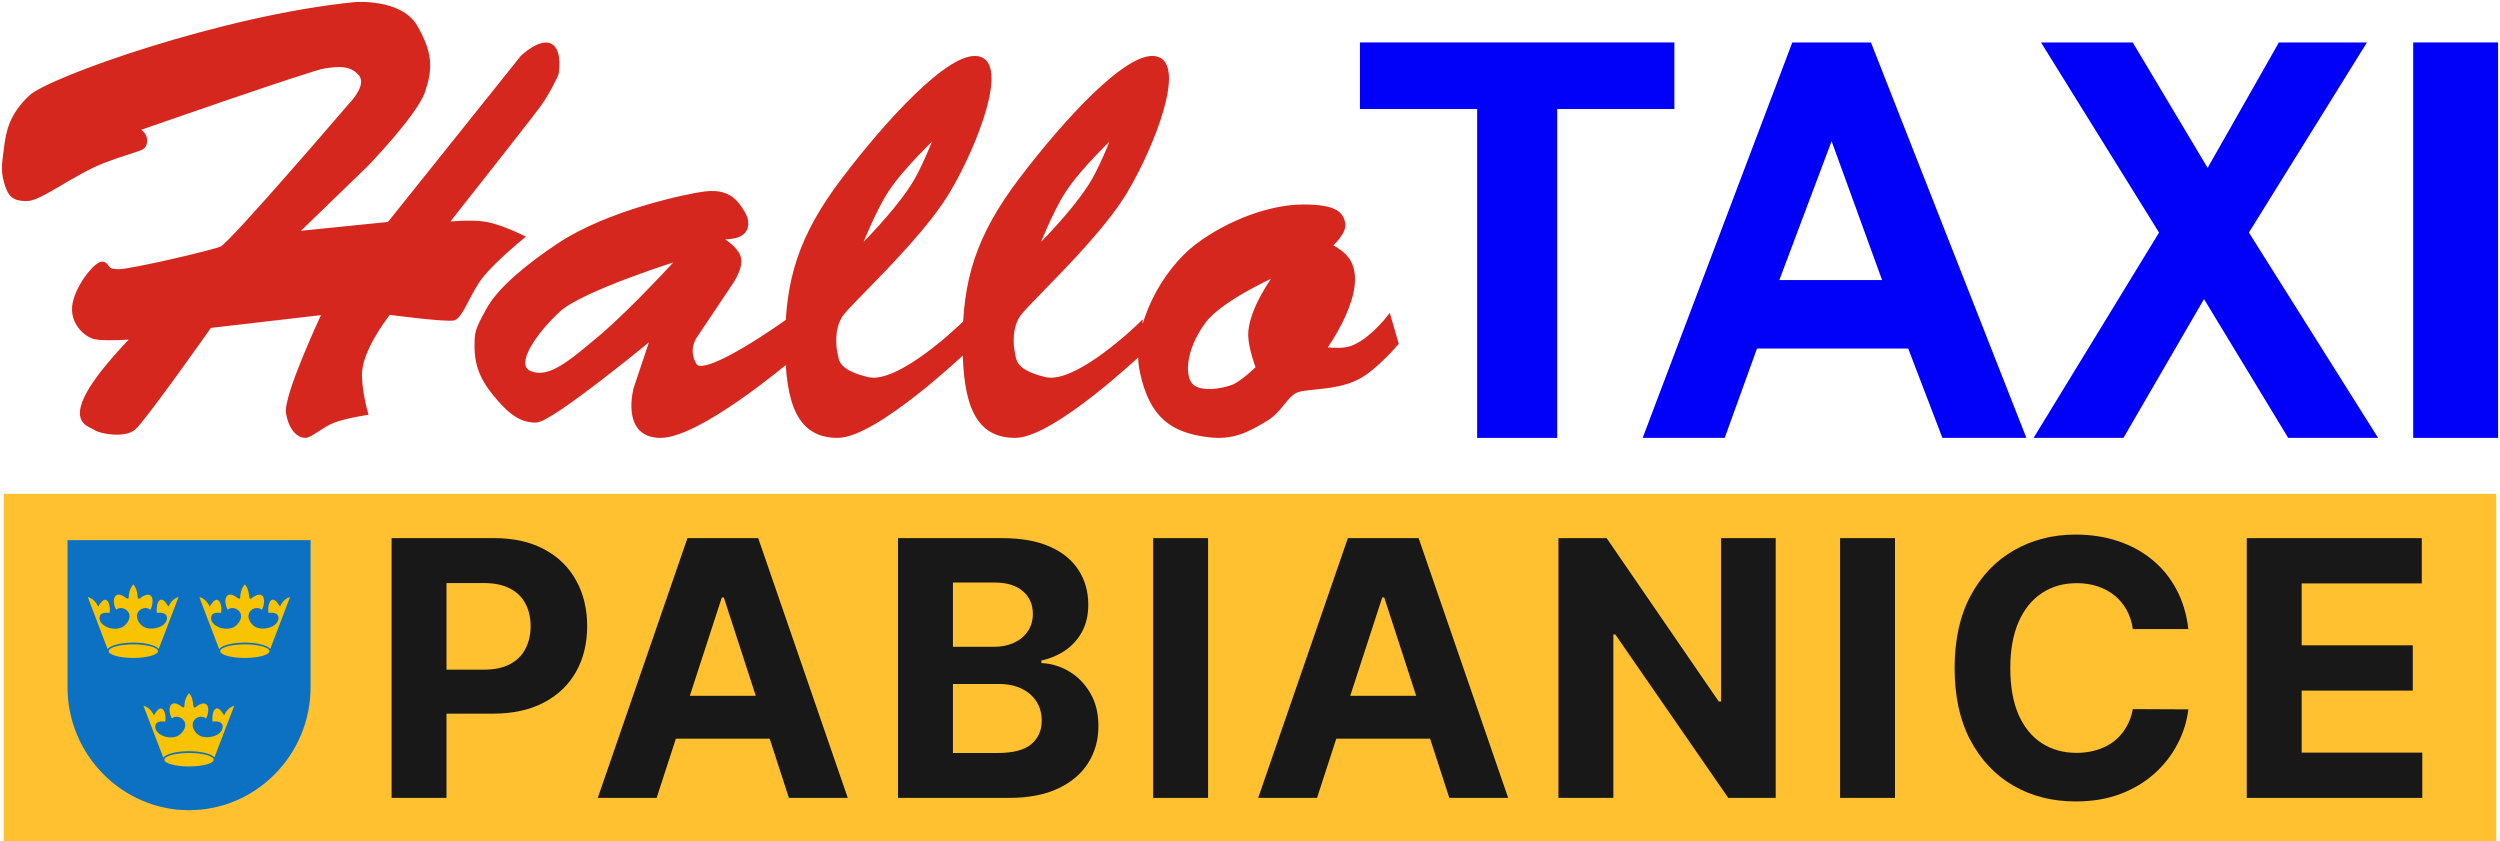 <svg width="648" height="218" viewBox="0 0 648 218" fill="none" xmlns="http://www.w3.org/2000/svg">
<rect x="1" y="129" width="646" height="89" fill="#FFC130"/>
<rect x="1" y="128" width="646" height="90" fill="#FFC130"/>
<path d="M37.593 35.911C37.474 34.688 35.617 33.456 35.617 33.456C35.617 33.456 80.564 17.743 84.021 17.252C87.479 16.761 90.936 16.27 93.406 19.216C95.875 22.162 90.936 27.072 90.936 27.072C90.936 27.072 59.819 63.407 57.35 64.389C54.88 65.371 34.136 70.282 30.678 70.282C27.221 70.282 28.209 68.809 26.727 68.318C25.245 67.827 20.306 73.719 19.318 78.629C18.331 83.539 22.282 86.976 24.751 87.467C27.221 87.958 34.63 87.467 34.63 87.467C34.63 87.467 25.245 96.796 22.282 103.18C19.318 109.563 23.27 110.054 24.751 111.036C26.233 112.018 32.16 113 34.63 111.036C37.099 109.072 54.386 84.521 54.386 84.521L84.021 81.084C84.021 81.084 73.845 102.689 74.637 107.108C75.429 111.527 77.6 113 79.082 113C80.564 113 83.425 110.227 86.491 109.072C89.641 107.885 94.888 107.108 94.888 107.108C94.888 107.108 92.909 100.235 93.406 95.814C94.124 89.423 100.814 81.084 100.814 81.084C100.814 81.084 115.632 83.048 117.608 82.557C119.583 82.066 121.642 75.322 125.016 71.264C128.58 66.977 135.389 61.443 135.389 61.443C135.389 61.443 129.847 58.7 126.004 58.006C122.019 57.286 115.632 58.006 115.632 58.006C115.632 58.006 137.364 30.509 139.834 27.072C142.303 23.635 144.279 19.216 144.279 19.216C144.279 19.216 145.344 13.332 142.797 11.851C140.107 10.287 135.389 14.797 135.389 14.797L100.814 58.006L76.613 60.461L94.888 42.785C94.888 42.785 107.729 29.527 109.705 23.635C111.681 17.743 111.681 13.815 107.729 6.941C103.778 0.066 91.924 1.048 91.924 1.048C57.554 4.484 12.897 20.487 7.958 25.108C3.019 29.73 2.031 33.947 1.537 38.366C1.153 41.801 0.55 43.767 1.537 47.204C2.525 50.641 3.513 51.623 6.97 51.623C10.428 51.623 18.708 44.963 26.727 41.803C30.526 40.305 35.617 38.857 36.605 38.366C37.593 37.875 37.694 36.938 37.593 35.911Z" fill="#D6271F"/>
<path fill-rule="evenodd" clip-rule="evenodd" d="M126.482 80.326C129.463 74.881 136.762 68.895 144.868 63.494C157.877 54.825 178.657 50.623 182.633 50.128C186.608 49.633 189.432 50.532 191.577 53.593C192.951 55.554 194.102 57.376 193.068 59.534C191.851 62.074 186.111 61.514 186.111 61.514C186.111 61.514 190.957 64.016 191.577 66.96C192.17 69.773 189.093 73.891 189.093 73.891L180.148 87.257C180.148 87.257 177.664 90.722 180.148 94.683C182.633 98.643 204 83.297 204 83.297V93.693C204 93.693 181.142 113 171.204 113C161.266 113 164.744 100.624 164.744 100.624L169.216 87.257C169.216 87.257 142.88 109.039 138.905 109.04C134.929 109.04 132.349 106.851 129.463 103.594C125.645 99.284 123.469 95.48 123.5 89.732L123.501 89.656C123.519 86.162 123.522 85.733 126.482 80.326ZM144.868 80.326C138.905 85.772 132.445 94.683 137.414 96.663C142.33 98.622 147.473 94.283 155.536 87.479L155.8 87.257C164.015 80.326 176.173 66.96 176.173 66.96C176.173 66.96 150.83 74.881 144.868 80.326Z" fill="#D6271F"/>
<path fill-rule="evenodd" clip-rule="evenodd" d="M249.689 83.97V91.35C249.689 91.35 226.845 113 217.124 113C207.402 113 204 105.127 204 88.89C204 72.653 207.402 61.336 218.582 46.575C229.761 31.814 246.287 13.608 253.578 15.084C260.869 16.56 253.092 37.226 245.801 49.527C240.755 58.04 230.587 68.439 223.998 75.178C221.067 78.175 218.844 80.449 218.096 81.51C215.665 84.954 216.151 89.874 216.637 91.842C216.673 91.987 216.702 92.147 216.732 92.32C217.007 93.867 217.47 96.469 224.9 98.239C233.163 100.207 249.689 83.97 249.689 83.97ZM229.761 49.527C226.176 55.06 222.47 64.78 222.47 64.78C222.47 64.78 232.952 54.605 237.538 46.575C240.046 42.183 242.885 34.766 242.885 34.766C242.885 34.766 233.963 43.042 229.761 49.527Z" fill="#D6271F"/>
<path fill-rule="evenodd" clip-rule="evenodd" d="M295.689 83.97V91.35C295.689 91.35 272.845 113 263.124 113C253.402 113 250 105.127 250 88.89C250 72.653 253.402 61.336 264.582 46.575C275.761 31.814 292.287 13.608 299.578 15.084C306.869 16.56 299.092 37.226 291.801 49.527C286.755 58.04 276.587 68.439 269.998 75.178C267.067 78.175 264.844 80.449 264.096 81.51C261.665 84.954 262.151 89.874 262.637 91.842C262.673 91.987 262.702 92.147 262.732 92.32C263.007 93.867 263.47 96.469 270.9 98.239C279.163 100.207 295.689 83.97 295.689 83.97ZM275.761 49.527C272.176 55.06 268.47 64.78 268.47 64.78C268.47 64.78 278.952 54.605 283.538 46.575C286.046 42.183 288.885 34.766 288.885 34.766C288.885 34.766 279.963 43.042 275.761 49.527Z" fill="#D6271F"/>
<path fill-rule="evenodd" clip-rule="evenodd" d="M343.266 90.458C343.266 90.458 346.915 90.898 349.182 90.458C354.434 89.439 360.028 82.191 360.028 82.191L362 88.999C362 88.999 356.686 95.302 352.14 97.752C348.517 99.704 344.145 100.143 340.727 100.485C338.924 100.666 337.386 100.82 336.364 101.156C334.809 101.667 333.695 103.042 332.47 104.554C331.365 105.918 330.169 107.395 328.476 108.45C323.222 111.725 319.358 113.599 313.193 112.827C303.873 111.66 298.403 107.964 295.938 96.293C293.473 84.622 301.854 70.034 310.235 63.712C318.616 57.39 329.462 53.5 337.843 53.5C346.224 53.5 347.703 55.445 348.196 57.877C348.689 60.308 344.745 63.712 344.745 63.712C344.745 63.712 347.66 65.049 349.182 67.116C354.779 74.719 343.266 90.458 343.266 90.458ZM324.039 87.054C324.13 90.369 326.011 95.321 326.011 95.321C326.011 95.321 322.067 99.211 319.602 100.184C317.137 101.156 310.235 102.615 308.263 99.211C306.291 95.807 307.77 88.999 312.207 83.163C316.644 77.328 330.941 71.006 330.941 71.006C330.941 71.006 323.851 80.249 324.039 87.054Z" fill="#D6271F"/>
<path d="M155.8 87.257C164.015 80.326 176.173 66.96 176.173 66.96C176.173 66.96 150.83 74.881 144.868 80.326C138.905 85.772 132.445 94.683 137.414 96.663C142.33 98.622 147.473 94.283 155.536 87.479M155.8 87.257L155.536 87.479M155.8 87.257C155.711 87.331 155.624 87.405 155.536 87.479M123.5 89.732C123.469 95.48 125.645 99.284 129.463 103.594C132.349 106.851 134.929 109.04 138.905 109.04C142.88 109.039 169.216 87.257 169.216 87.257L164.744 100.624C164.744 100.624 161.266 113 171.204 113C181.142 113 204 93.693 204 93.693V83.297C204 83.297 182.633 98.643 180.148 94.683C177.664 90.722 180.148 87.257 180.148 87.257L189.093 73.891C189.093 73.891 192.17 69.773 191.577 66.96C190.957 64.016 186.111 61.514 186.111 61.514C186.111 61.514 191.851 62.074 193.068 59.534C194.102 57.376 192.951 55.554 191.577 53.593C189.432 50.532 186.608 49.633 182.633 50.128C178.657 50.623 157.877 54.825 144.868 63.494C136.762 68.895 129.463 74.881 126.482 80.326C123.522 85.733 123.519 86.162 123.501 89.656M123.5 89.732L123.501 89.656M123.5 89.732C123.5 89.707 123.501 89.681 123.501 89.656M35.617 33.456C35.617 33.456 37.474 34.688 37.593 35.911C37.694 36.938 37.593 37.875 36.605 38.366C35.617 38.857 30.526 40.305 26.727 41.803C18.708 44.963 10.428 51.623 6.97 51.623C3.513 51.623 2.525 50.641 1.537 47.204C0.55 43.767 1.153 41.801 1.537 38.366C2.031 33.947 3.019 29.73 7.958 25.108C12.897 20.487 57.554 4.484 91.924 1.048C91.924 1.048 103.778 0.066 107.729 6.941C111.681 13.815 111.681 17.743 109.705 23.635C107.729 29.527 94.888 42.785 94.888 42.785L76.613 60.461L100.814 58.006L135.389 14.797C135.389 14.797 140.107 10.287 142.797 11.851C145.344 13.332 144.279 19.216 144.279 19.216C144.279 19.216 142.303 23.635 139.834 27.072C137.364 30.509 115.632 58.006 115.632 58.006C115.632 58.006 122.019 57.286 126.004 58.006C129.847 58.7 135.389 61.443 135.389 61.443C135.389 61.443 128.58 66.977 125.016 71.264C121.642 75.322 119.583 82.066 117.608 82.557C115.632 83.048 100.814 81.084 100.814 81.084C100.814 81.084 94.124 89.423 93.406 95.814C92.909 100.235 94.888 107.108 94.888 107.108C94.888 107.108 89.641 107.885 86.491 109.072C83.425 110.227 80.564 113 79.082 113C77.6 113 75.429 111.527 74.637 107.108C73.845 102.689 84.021 81.084 84.021 81.084L54.386 84.521C54.386 84.521 37.099 109.072 34.63 111.036C32.16 113 26.233 112.018 24.751 111.036C23.27 110.054 19.318 109.563 22.282 103.18C25.245 96.796 34.63 87.467 34.63 87.467C34.63 87.467 27.221 87.958 24.751 87.467C22.282 86.976 18.331 83.539 19.318 78.629C20.306 73.719 25.245 67.827 26.727 68.318C28.209 68.809 27.221 70.282 30.678 70.282C34.136 70.282 54.88 65.371 57.35 64.389C59.819 63.407 90.936 27.072 90.936 27.072C90.936 27.072 95.875 22.162 93.406 19.216C90.936 16.27 87.479 16.761 84.021 17.252C80.564 17.743 35.617 33.456 35.617 33.456ZM249.689 83.97V91.35C249.689 91.35 226.845 113 217.124 113C207.402 113 204 105.127 204 88.89C204 72.653 207.402 61.336 218.582 46.575C229.761 31.814 246.287 13.608 253.578 15.084C260.869 16.56 253.092 37.226 245.801 49.527C240.755 58.04 230.587 68.439 223.998 75.178C221.067 78.175 218.844 80.449 218.096 81.51C215.665 84.954 216.151 89.874 216.637 91.842C216.673 91.987 216.702 92.147 216.732 92.32C217.007 93.867 217.47 96.469 224.9 98.239C233.163 100.207 249.689 83.97 249.689 83.97ZM222.47 64.78C222.47 64.78 226.176 55.06 229.761 49.527C233.963 43.042 242.885 34.766 242.885 34.766C242.885 34.766 240.046 42.183 237.538 46.575C232.952 54.605 222.47 64.78 222.47 64.78ZM295.689 83.97V91.35C295.689 91.35 272.845 113 263.124 113C253.402 113 250 105.127 250 88.89C250 72.653 253.402 61.336 264.582 46.575C275.761 31.814 292.287 13.608 299.578 15.084C306.869 16.56 299.092 37.226 291.801 49.527C286.755 58.04 276.587 68.439 269.998 75.178C267.067 78.175 264.844 80.449 264.096 81.51C261.665 84.954 262.151 89.874 262.637 91.842C262.673 91.987 262.702 92.147 262.732 92.32C263.007 93.867 263.47 96.469 270.9 98.239C279.163 100.207 295.689 83.97 295.689 83.97ZM268.47 64.78C268.47 64.78 272.176 55.06 275.761 49.527C279.963 43.042 288.885 34.766 288.885 34.766C288.885 34.766 286.046 42.183 283.538 46.575C278.952 54.605 268.47 64.78 268.47 64.78ZM326.011 95.321C326.011 95.321 324.13 90.369 324.039 87.054C323.851 80.249 330.941 71.006 330.941 71.006C330.941 71.006 316.644 77.328 312.207 83.163C307.77 88.999 306.291 95.807 308.263 99.211C310.235 102.615 317.137 101.156 319.602 100.184C322.067 99.211 326.011 95.321 326.011 95.321ZM343.266 90.458C343.266 90.458 346.915 90.898 349.182 90.458C354.434 89.439 360.028 82.191 360.028 82.191L362 88.999C362 88.999 356.686 95.302 352.14 97.752C348.517 99.704 344.145 100.143 340.727 100.485C338.924 100.666 337.386 100.82 336.364 101.156C334.809 101.667 333.695 103.042 332.47 104.554C331.365 105.918 330.169 107.395 328.476 108.45C323.222 111.725 319.358 113.599 313.193 112.827C303.873 111.66 298.403 107.964 295.938 96.293C293.473 84.622 301.854 70.034 310.235 63.712C318.616 57.39 329.462 53.5 337.843 53.5C346.224 53.5 347.703 55.445 348.196 57.877C348.689 60.308 344.745 63.712 344.745 63.712C344.745 63.712 347.66 65.049 349.182 67.116C354.779 74.719 343.266 90.458 343.266 90.458Z" stroke="#D6271F"/>
<path d="M433.5 11.5H353V27.76H383.377V113H403.123V27.76H433.5V11.5Z" fill="#0101F9"/>
<path fill-rule="evenodd" clip-rule="evenodd" d="M464.912 11.5H484.611L524.5 113H503.817L494.952 89.842H455.063L446.691 113H426.5L464.912 11.5ZM488.55 73.09L474.761 35.151L460.48 73.09H488.55Z" fill="#0101F9"/>
<path d="M552.519 11.5H529.923L560.212 60.279L528 113H550.115L571.269 76.539L593.385 113H615.5L582.327 60.279L612.615 11.5H590.981L572.231 44.512L552.519 11.5Z" fill="#0101F9"/>
<path d="M647 11.5H626V113H647V11.5Z" fill="#0101F9"/>
<path d="M433.5 11.5H353V27.76H383.377V113H403.123V27.76H433.5V11.5Z" stroke="#0101F9"/>
<path fill-rule="evenodd" clip-rule="evenodd" d="M464.912 11.5H484.611L524.5 113H503.817L494.952 89.842H455.063L446.691 113H426.5L464.912 11.5ZM488.55 73.09L474.761 35.151L460.48 73.09H488.55Z" stroke="#0101F9"/>
<path d="M552.519 11.5H529.923L560.212 60.279L528 113H550.115L571.269 76.539L593.385 113H615.5L582.327 60.279L612.615 11.5H590.981L572.231 44.512L552.519 11.5Z" stroke="#0101F9"/>
<path d="M647 11.5H626V113H647V11.5Z" stroke="#0101F9"/>
<path d="M582.358 206.814V139.485H627.726V151.221H596.593V167.265H625.392V179.001H596.593V195.078H627.858V206.814H582.358Z" fill="#181818"/>
<path d="M567.225 163.057H552.826C552.563 161.194 552.026 159.539 551.215 158.092C550.404 156.624 549.363 155.375 548.092 154.345C546.821 153.315 545.352 152.526 543.686 151.978C542.043 151.43 540.256 151.156 538.328 151.156C534.843 151.156 531.807 152.021 529.221 153.753C526.635 155.462 524.63 157.961 523.205 161.249C521.78 164.514 521.068 168.481 521.068 173.15C521.068 177.949 521.78 181.982 523.205 185.248C524.651 188.513 526.668 190.979 529.254 192.645C531.84 194.311 534.832 195.143 538.229 195.143C540.136 195.143 541.9 194.891 543.522 194.387C545.166 193.883 546.623 193.149 547.895 192.185C549.166 191.198 550.218 190.004 551.051 188.601C551.905 187.198 552.497 185.598 552.826 183.801L567.225 183.867C566.853 186.957 565.921 189.938 564.431 192.809C562.963 195.658 560.979 198.212 558.481 200.469C556.004 202.705 553.045 204.48 549.604 205.795C546.185 207.088 542.317 207.735 537.999 207.735C531.994 207.735 526.624 206.376 521.89 203.658C517.178 200.94 513.452 197.006 510.712 191.856C507.994 186.705 506.636 180.47 506.636 173.15C506.636 165.807 508.016 159.561 510.778 154.41C513.539 149.26 517.287 145.337 522.021 142.641C526.755 139.923 532.081 138.564 537.999 138.564C541.9 138.564 545.517 139.112 548.848 140.208C552.201 141.304 555.171 142.904 557.757 145.008C560.343 147.09 562.448 149.643 564.069 152.668C565.713 155.693 566.765 159.155 567.225 163.057Z" fill="#181818"/>
<path d="M491.183 139.485V206.814H476.948V139.485H491.183Z" fill="#181818"/>
<path d="M460.262 139.485V206.814H447.966L418.674 164.437H418.181V206.814H403.946V139.485H416.439L445.501 181.829H446.093V139.485H460.262Z" fill="#181818"/>
<path d="M341.374 206.814H326.12L349.363 139.485H367.707L390.918 206.814H375.663L358.798 154.871H358.272L341.374 206.814ZM340.421 180.349H376.452V191.461H340.421V180.349Z" fill="#181818"/>
<path d="M313.133 139.485V206.814H298.897V139.485H313.133Z" fill="#181818"/>
<path d="M232.767 206.814V139.485H259.725C264.678 139.485 268.81 140.219 272.119 141.688C275.428 143.156 277.916 145.194 279.582 147.802C281.247 150.389 282.08 153.369 282.08 156.745C282.08 159.375 281.554 161.687 280.502 163.681C279.45 165.654 278.004 167.276 276.163 168.547C274.344 169.796 272.261 170.684 269.916 171.21V171.867C272.481 171.977 274.881 172.7 277.116 174.037C279.374 175.374 281.204 177.248 282.606 179.659C284.009 182.048 284.71 184.897 284.71 188.207C284.71 191.779 283.823 194.968 282.047 197.773C280.294 200.557 277.697 202.76 274.256 204.381C270.815 206.003 266.574 206.814 261.533 206.814H232.767ZM247.002 195.176H258.607C262.574 195.176 265.467 194.42 267.286 192.908C269.105 191.374 270.015 189.335 270.015 186.793C270.015 184.93 269.566 183.286 268.667 181.862C267.768 180.437 266.486 179.319 264.821 178.508C263.177 177.697 261.215 177.292 258.936 177.292H247.002V195.176ZM247.002 167.659H257.555C259.506 167.659 261.237 167.32 262.749 166.64C264.284 165.939 265.489 164.953 266.366 163.681C267.264 162.41 267.714 160.887 267.714 159.112C267.714 156.679 266.848 154.717 265.117 153.227C263.407 151.736 260.974 150.991 257.818 150.991H247.002V167.659Z" fill="#181818"/>
<path d="M170.195 206.814H154.941L178.184 139.485H196.528L219.739 206.814H204.484L187.619 154.871H187.093L170.195 206.814ZM169.242 180.349H205.273V191.461H169.242V180.349Z" fill="#181818"/>
<path d="M101.5 206.814V139.485H128.064C133.17 139.485 137.521 140.46 141.115 142.411C144.71 144.339 147.449 147.024 149.334 150.465C151.241 153.884 152.194 157.829 152.194 162.301C152.194 166.772 151.23 170.717 149.301 174.136C147.373 177.555 144.578 180.218 140.918 182.125C137.28 184.031 132.874 184.985 127.702 184.985H110.771V173.577H125.401C128.14 173.577 130.398 173.106 132.173 172.163C133.97 171.199 135.307 169.873 136.184 168.185C137.082 166.476 137.532 164.514 137.532 162.301C137.532 160.065 137.082 158.114 136.184 156.449C135.307 154.761 133.97 153.457 132.173 152.536C130.376 151.594 128.096 151.123 125.335 151.123H115.735V206.814H101.5Z" fill="#181818"/>
<g clip-path="url(#clip0_4_637)">
<path fill-rule="evenodd" clip-rule="evenodd" d="M80.5 178.106C80.5 195.673 66.35 210 49 210C31.676 210 17.5 195.646 17.5 178.106V140H80.5V178.106Z" fill="#0C71C3"/>
<path fill-rule="evenodd" clip-rule="evenodd" d="M79.464 178.004C79.464 194.993 65.779 208.849 49 208.849C32.246 208.849 18.536 194.967 18.536 178.003V141.15H79.464V178.004Z" fill="#0C71C3"/>
<path fill-rule="evenodd" clip-rule="evenodd" d="M27.69 168.814L22.115 154.162C23.352 154.271 24.701 155.069 25.468 156.41C25.733 155.978 26.09 155.481 26.533 155.21C27.148 154.833 27.88 155.036 28.283 155.571C28.887 156.371 29.11 158.622 28.685 159.341C27.24 159.051 26.262 159.193 26.221 160.282C26.187 161.171 27.478 161.969 28.171 162.216C29.314 162.622 30.835 162.721 31.863 161.942C33.09 161.011 33.854 159.365 32.298 158.327C31.432 157.748 30.455 158.209 30.025 158.738C29.452 157.964 29.079 156.509 29.092 155.674C29.115 154.181 30.249 153.214 31.604 153.856C31.97 154.029 32.414 154.242 32.742 154.467C32.964 154.621 32.953 154.587 32.957 154.343C32.971 153.636 33.321 152.015 34.562 150.802C35.511 151.785 36.041 153.039 36.078 154.277C36.092 154.727 36.091 154.689 36.295 154.524C36.74 154.166 37.322 153.86 37.855 153.719C38.934 153.432 39.794 154.188 39.946 155.237C40.112 156.382 39.74 157.829 39.027 158.732C38.353 157.871 37.094 157.817 36.393 158.63C35.487 159.681 36.092 160.958 37.093 161.821C38.299 162.862 40.312 162.698 41.603 161.901C42.562 161.309 42.916 160.807 42.843 160.201C42.692 158.948 41.114 159.293 40.305 159.316C39.986 157.869 40.175 156.738 40.522 156.043C40.932 155.222 41.751 154.611 42.589 155.279C42.941 155.559 43.25 155.886 43.611 156.403C44.154 155.138 45.627 154.371 47.038 154.084L41.365 168.895C41.144 170.044 38.161 170.958 34.533 170.958C30.82 170.958 27.781 170 27.69 168.814Z" fill="#0C71C3"/>
<path fill-rule="evenodd" clip-rule="evenodd" d="M27.889 168.23L22.759 154.77C24.072 154.982 25.133 156.423 25.442 157.247C25.828 156.618 26.182 156.131 26.503 155.819C27.123 155.215 27.698 155.395 28.064 156.069C28.489 156.853 28.586 158.13 28.383 158.87C26.588 158.667 25.813 159.095 25.796 160.254C25.781 161.269 26.782 162.217 28.103 162.687C29.354 163.131 31.01 163.121 32.109 162.288C33.593 161.162 34.289 159.127 32.572 157.981C31.706 157.402 30.565 157.545 30.135 158.074C29.625 157.189 29.457 156.263 29.524 155.525C29.626 154.395 30.387 153.743 31.643 154.338C32.008 154.511 32.291 154.726 32.618 154.952C33.089 155.276 33.353 155.356 33.368 154.717C33.382 154.096 33.505 152.694 34.562 151.467C35.419 152.449 35.572 153.6 35.702 154.838C35.747 155.272 36.041 155.291 36.326 155.042C36.512 154.88 37.12 154.459 37.749 154.247C38.893 153.861 39.486 154.541 39.541 155.62C39.584 156.461 39.345 157.537 38.923 158.072C37.902 157.061 35.752 157.724 35.519 159.442C35.357 160.629 36.249 161.866 37.167 162.432C38.455 163.227 40.696 162.996 41.95 162.222C43.046 161.545 43.42 160.578 43.245 159.843C43.065 159.086 42.276 158.679 40.656 158.865C40.523 158.213 40.594 156.75 41.051 155.965C41.356 155.44 41.83 155.211 42.478 155.699C42.877 155.999 43.261 156.649 43.659 157.22C44.215 156.083 44.891 155.191 46.285 154.734L41.148 168.193C40.367 167.254 37.695 166.559 34.533 166.559C31.33 166.559 28.629 167.272 27.889 168.23ZM34.56 167.021C38.078 167.021 40.947 167.811 40.947 168.779C40.947 169.747 38.078 170.537 34.56 170.537C31.041 170.537 28.172 169.747 28.172 168.779C28.172 167.811 31.041 167.021 34.56 167.021Z" fill="#F8C300"/>
<path fill-rule="evenodd" clip-rule="evenodd" d="M56.597 168.814L51.022 154.162C52.26 154.271 53.608 155.069 54.375 156.41C54.639 155.978 54.997 155.481 55.44 155.21C56.054 154.833 56.787 155.036 57.19 155.571C57.794 156.371 58.017 158.622 57.592 159.341C56.147 159.051 55.169 159.193 55.127 160.282C55.094 161.171 56.385 161.969 57.078 162.216C58.221 162.622 59.742 162.721 60.77 161.942C61.997 161.011 62.761 159.365 61.206 158.327C60.339 157.748 59.362 158.209 58.932 158.738C58.359 157.964 57.986 156.509 57.999 155.674C58.022 154.181 59.156 153.214 60.511 153.856C60.877 154.029 61.321 154.242 61.649 154.467C61.871 154.621 61.859 154.587 61.864 154.343C61.877 153.636 62.227 152.015 63.469 150.802C64.418 151.785 64.948 153.039 64.985 154.277C64.999 154.727 64.998 154.689 65.202 154.524C65.647 154.166 66.23 153.86 66.762 153.719C67.841 153.432 68.701 154.188 68.853 155.237C69.019 156.382 68.647 157.829 67.934 158.732C67.26 157.871 66.001 157.817 65.3 158.63C64.394 159.681 64.999 160.958 66 161.821C67.206 162.862 69.219 162.698 70.51 161.901C71.469 161.309 71.823 160.807 71.75 160.201C71.599 158.948 70.021 159.293 69.212 159.316C68.893 157.869 69.082 156.738 69.429 156.043C69.839 155.222 70.657 154.611 71.496 155.279C71.848 155.559 72.157 155.886 72.518 156.403C73.061 155.138 74.534 154.371 75.945 154.084L70.272 168.895C70.051 170.044 67.068 170.958 63.44 170.958C59.727 170.958 56.688 170 56.597 168.814Z" fill="#0C71C3"/>
<path fill-rule="evenodd" clip-rule="evenodd" d="M56.796 168.23L51.666 154.77C52.979 154.982 54.04 156.423 54.349 157.247C54.734 156.618 55.089 156.131 55.41 155.819C56.03 155.215 56.605 155.395 56.971 156.069C57.396 156.853 57.493 158.13 57.29 158.87C55.495 158.667 54.72 159.095 54.703 160.254C54.688 161.269 55.689 162.217 57.01 162.687C58.261 163.131 59.917 163.121 61.016 162.288C62.5 161.162 63.196 159.127 61.479 157.981C60.613 157.402 59.472 157.545 59.042 158.074C58.532 157.189 58.364 156.263 58.431 155.525C58.533 154.395 59.294 153.743 60.55 154.338C60.915 154.511 61.198 154.726 61.526 154.952C61.996 155.276 62.26 155.356 62.275 154.717C62.289 154.096 62.413 152.694 63.469 151.467C64.326 152.449 64.479 153.6 64.609 154.838C64.654 155.272 64.948 155.291 65.233 155.042C65.419 154.88 66.027 154.459 66.656 154.247C67.8 153.861 68.393 154.541 68.448 155.62C68.491 156.461 68.252 157.537 67.83 158.072C66.809 157.061 64.659 157.724 64.426 159.442C64.264 160.629 65.156 161.866 66.074 162.432C67.362 163.227 69.603 162.996 70.857 162.222C71.953 161.545 72.327 160.578 72.152 159.843C71.972 159.086 71.183 158.679 69.563 158.865C69.43 158.213 69.501 156.75 69.958 155.965C70.263 155.44 70.737 155.211 71.385 155.699C71.784 155.999 72.168 156.649 72.566 157.22C73.122 156.083 73.798 155.191 75.191 154.734L70.055 168.193C69.274 167.254 66.602 166.559 63.44 166.559C60.237 166.559 57.536 167.272 56.796 168.23ZM63.467 167.021C66.985 167.021 69.854 167.811 69.854 168.779C69.854 169.747 66.985 170.537 63.467 170.537C59.948 170.537 57.079 169.747 57.079 168.779C57.079 167.811 59.948 167.021 63.467 167.021Z" fill="#F8C300"/>
<path fill-rule="evenodd" clip-rule="evenodd" d="M42.126 196.952L36.55 182.351C37.788 182.459 39.137 183.255 39.903 184.591C40.168 184.161 40.525 183.665 40.968 183.395C41.583 183.02 42.315 183.221 42.719 183.754C43.323 184.552 43.546 186.795 43.12 187.512C41.676 187.223 40.697 187.364 40.656 188.45C40.623 189.335 41.913 190.131 42.607 190.377C43.75 190.782 45.27 190.88 46.298 190.103C47.526 189.176 48.289 187.536 46.734 186.501C45.867 185.925 44.891 186.384 44.461 186.911C43.888 186.139 43.515 184.69 43.528 183.858C43.55 182.369 44.684 181.406 46.04 182.046C46.406 182.218 46.85 182.43 47.177 182.655C47.4 182.808 47.388 182.774 47.393 182.531C47.406 181.826 47.756 180.211 48.998 179.002C49.947 179.982 50.477 181.232 50.514 182.465C50.527 182.913 50.526 182.875 50.73 182.712C51.176 182.355 51.758 182.05 52.291 181.909C53.37 181.623 54.23 182.376 54.382 183.422C54.547 184.563 54.175 186.005 53.463 186.905C52.789 186.047 51.529 185.993 50.829 186.803C49.923 187.85 50.527 189.123 51.528 189.984C52.734 191.02 54.748 190.857 56.039 190.063C56.998 189.473 57.352 188.973 57.279 188.369C57.127 187.12 55.55 187.464 54.741 187.487C54.422 186.045 54.61 184.917 54.957 184.226C55.368 183.407 56.186 182.798 57.025 183.464C57.376 183.743 57.686 184.069 58.047 184.584C58.59 183.323 60.063 182.559 61.473 182.273L55.801 197.034C55.58 198.178 52.596 199.089 48.969 199.089C45.256 199.089 42.217 198.134 42.126 196.952Z" fill="#0C71C3"/>
<path fill-rule="evenodd" clip-rule="evenodd" d="M42.324 196.37L37.195 182.956C38.508 183.168 39.568 184.603 39.877 185.425C40.263 184.798 40.617 184.313 40.938 184.002C41.559 183.4 42.134 183.579 42.5 184.251C42.925 185.033 43.022 186.305 42.819 187.042C41.024 186.84 40.248 187.267 40.232 188.422C40.217 189.433 41.218 190.378 42.538 190.846C43.789 191.289 45.445 191.279 46.544 190.449C48.028 189.327 48.725 187.299 47.008 186.156C46.141 185.58 45.001 185.722 44.57 186.249C44.06 185.367 43.893 184.444 43.959 183.709C44.062 182.583 44.823 181.933 46.078 182.526C46.444 182.698 46.727 182.913 47.054 183.138C47.524 183.461 47.789 183.54 47.803 182.904C47.818 182.285 47.941 180.888 48.998 179.665C49.854 180.644 50.008 181.791 50.137 183.024C50.183 183.457 50.477 183.476 50.761 183.228C50.947 183.066 51.556 182.647 52.184 182.435C53.328 182.051 53.921 182.729 53.977 183.804C54.02 184.642 53.78 185.714 53.358 186.247C52.337 185.24 50.188 185.9 49.954 187.613C49.793 188.796 50.685 190.028 51.602 190.593C52.891 191.385 55.132 191.154 56.385 190.383C57.482 189.708 57.856 188.745 57.681 188.012C57.501 187.258 56.711 186.852 55.092 187.038C54.959 186.387 55.03 184.93 55.486 184.147C55.791 183.625 56.266 183.396 56.914 183.882C57.313 184.181 57.697 184.829 58.094 185.398C58.65 184.265 59.327 183.376 60.72 182.92L55.584 196.333C54.803 195.398 52.13 194.705 48.969 194.705C45.766 194.705 43.064 195.416 42.324 196.37ZM48.995 195.166C52.513 195.166 55.383 195.953 55.383 196.918C55.383 197.883 52.513 198.67 48.995 198.67C45.477 198.67 42.608 197.883 42.608 196.918C42.608 195.953 45.477 195.166 48.995 195.166Z" fill="#F8C300"/>
</g>
<defs>
<clipPath id="clip0_4_637">
<rect width="63" height="70" fill="white" transform="translate(17.5 140)"/>
</clipPath>
</defs>
</svg>
